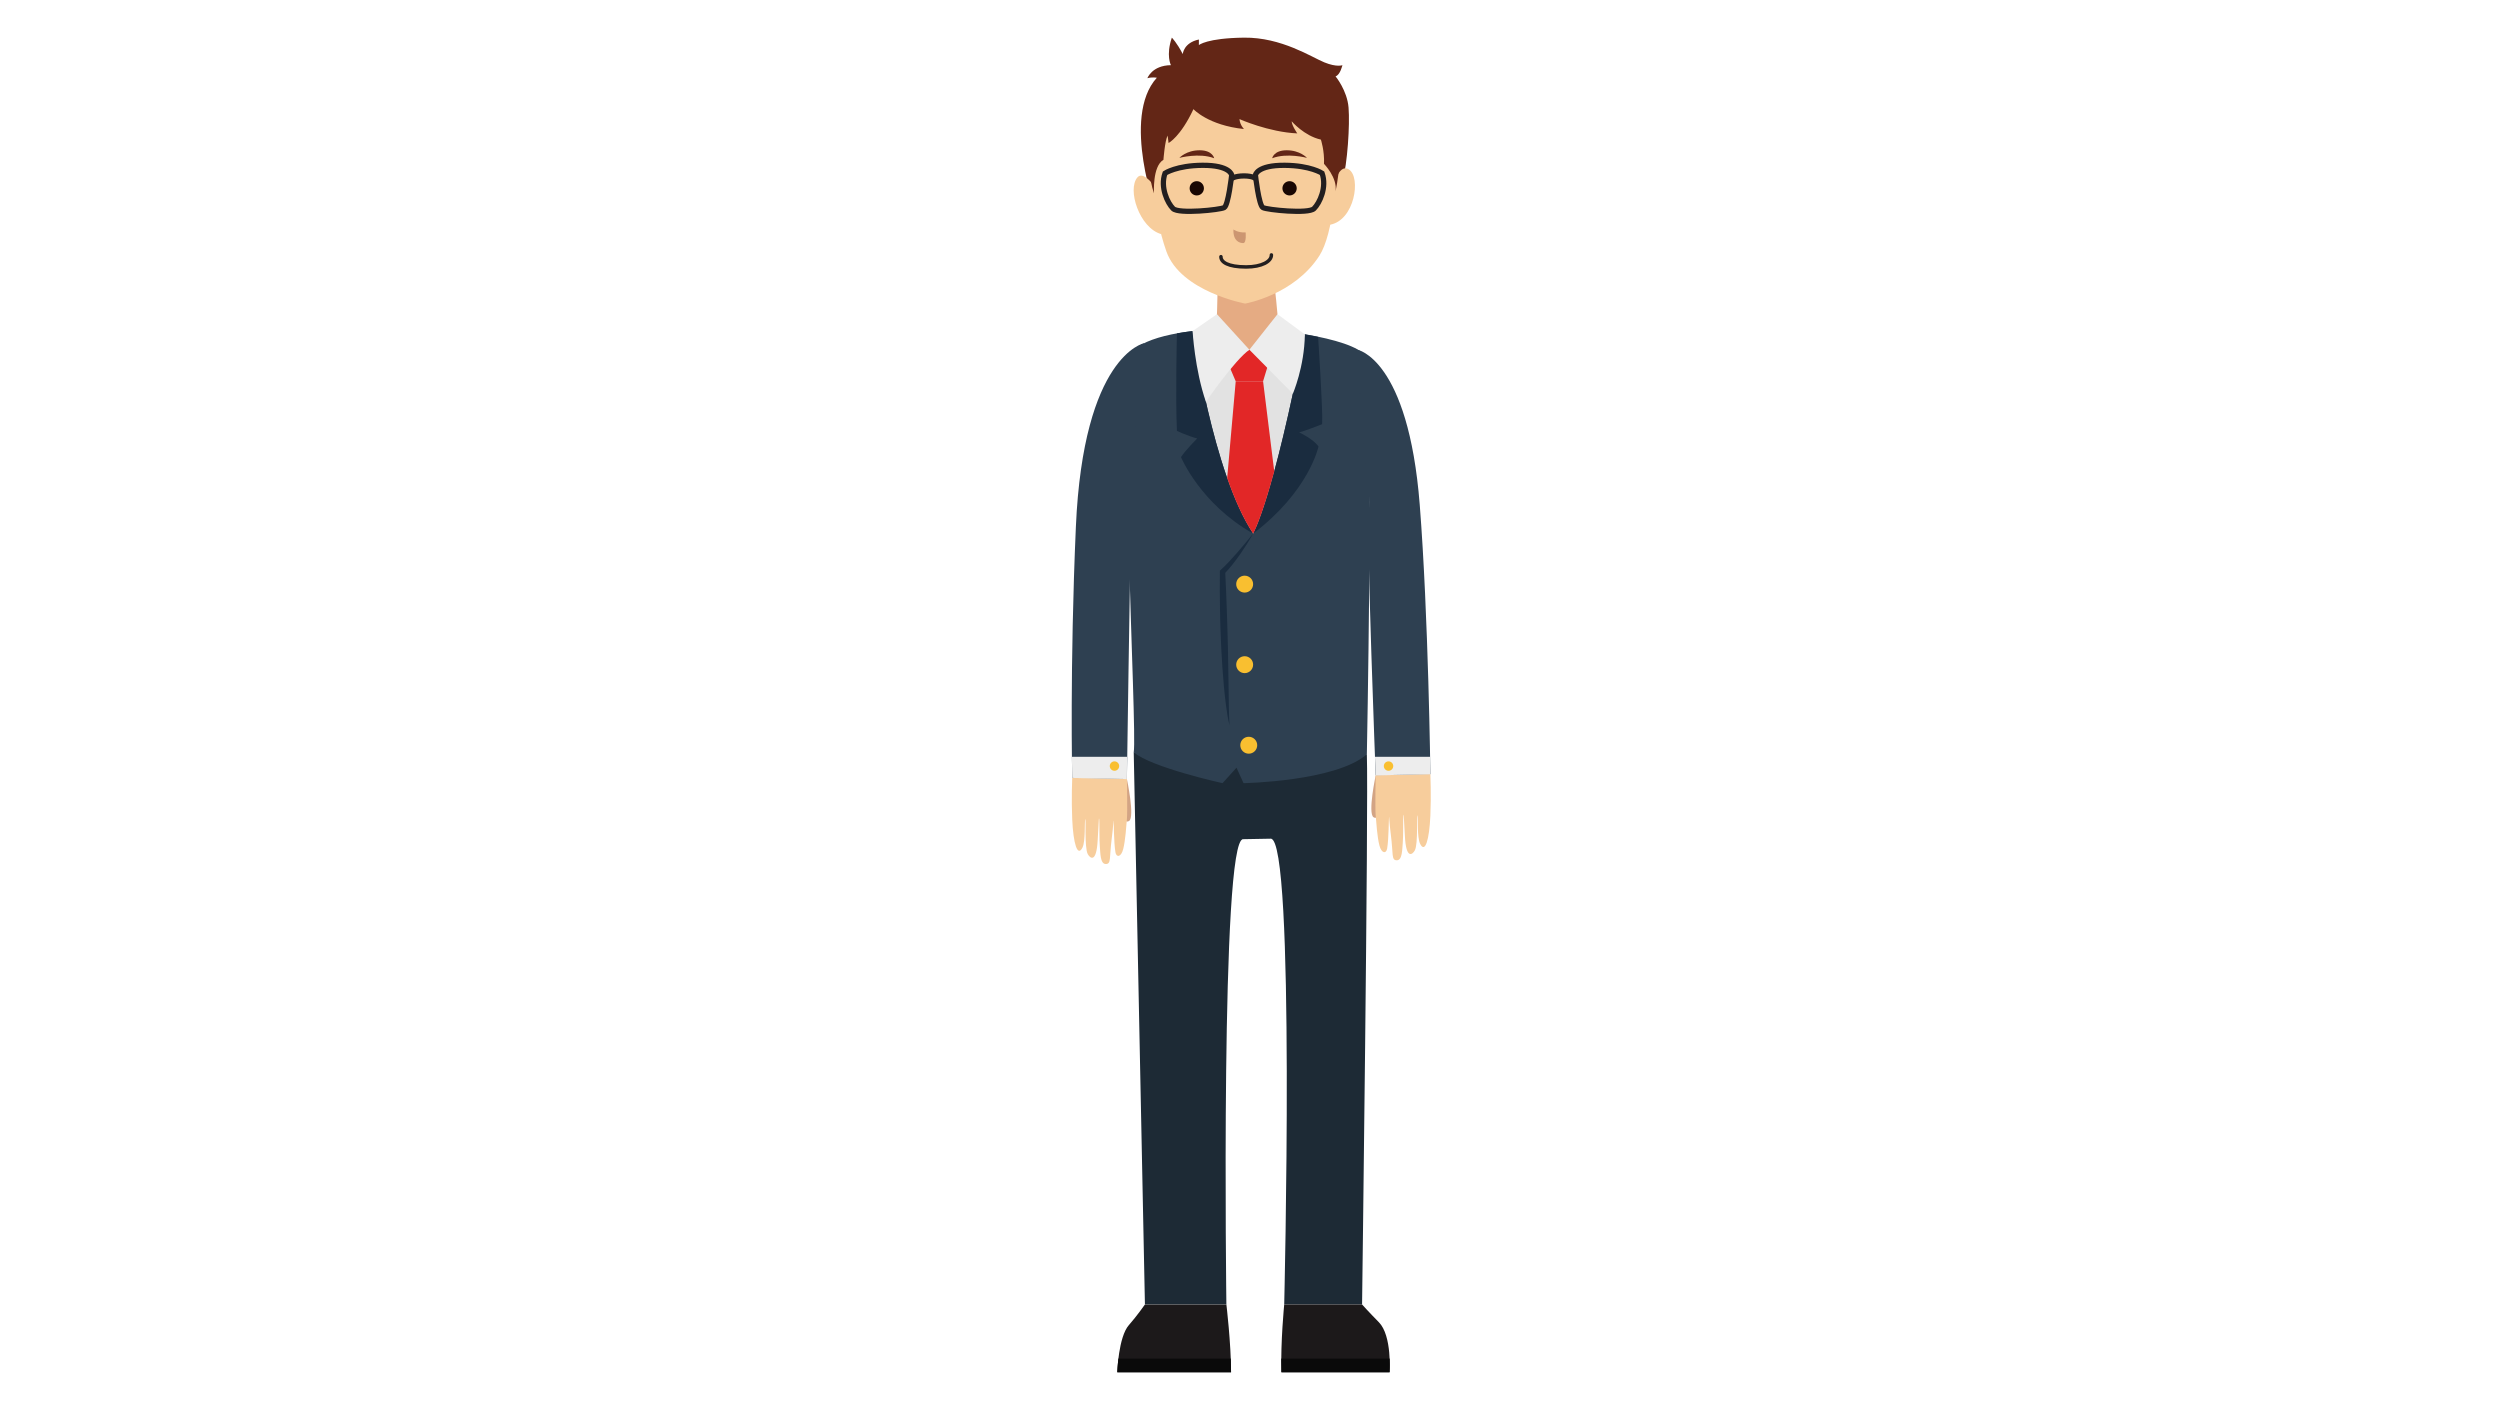 <?xml version="1.0" encoding="utf-8"?>
<!-- Generator: Adobe Illustrator 16.0.0, SVG Export Plug-In . SVG Version: 6.00 Build 0)  -->
<!DOCTYPE svg PUBLIC "-//W3C//DTD SVG 1.1//EN" "http://www.w3.org/Graphics/SVG/1.1/DTD/svg11.dtd">
<svg version="1.1" id="Capa_1" xmlns="http://www.w3.org/2000/svg" xmlns:xlink="http://www.w3.org/1999/xlink" x="0px" y="0px"
	 width="800px" height="450px" viewBox="0 0 800 450" enable-background="new 0 0 800 450" xml:space="preserve">
<g>
	<path fill="#D3A484" d="M360.613,249.306c0,0,2.599,12.16,0.692,13.407c-2.283,1.492-3.923-6.416-3.923-6.416L360.613,249.306z"/>
	<path fill="#D3A484" d="M440.224,248.111c0,0-2.599,12.162-0.693,13.407c2.283,1.492,3.924-6.416,3.924-6.416L440.224,248.111z"/>
	<path fill="#1D2A35" d="M435.865,417.439c0,0,2.083-160.554,1.53-176.055l-74.601-0.661l3.582,176.715h26.068
		c0,0-1.988-149.404,5.384-148.898l8.791-0.16c7.957-0.402,4.328,149.059,4.328,149.059H435.865z"/>
	<path fill="#2E4051" d="M437.435,115.245c-0.555-6.677-29.675-10.174-38.142-10.194c-16.405-0.04-30.485,1.837-36.499,6.864
		c-5.46,4.565,1.193,121.648,0,128.809c5.581,4.866,28.415,9.889,28.415,9.889l4.473-4.948l2.251,4.948
		c0,0,29.283-0.524,39.389-9.168c0.05-0.038,0.073-0.061,0.073-0.061S439.399,138.879,437.435,115.245"/>
	<path fill="#E2E2E2" d="M401,170.75c0,0,6.366-10.543,16.562-63.758c-7.286-1.271-14.636-1.933-18.269-1.941
		c-6.347-0.015-12.339,0.26-17.659,0.891C381.638,105.972,388.068,151.453,401,170.75"/>
	<path fill="#E5AB83" d="M389.66,91.272c0,0-0.268,14.077-0.626,17.956c0,0,2.171,2.758,10.767,2.685
		c6.381-0.054,9.754-2.685,9.754-2.685s-1.039-12.709-1.752-18.367C407.803,90.862,399.669,86.796,389.66,91.272"/>
	<path fill="#2E4051" d="M366.074,109.84c0,0-19.386,3.813-21.792,58.722c-1.972,45.031-1.175,80.374-1.175,80.374l17.506,0.37
		c0,0,0.944-65.094,1.365-87.461C361.978,161.844,364.276,118.049,366.074,109.84"/>
	<path fill="#2E4051" d="M434.377,111.915c0,0,16.264,2.836,19.938,49.585c2.786,35.411,3.408,86.242,3.408,86.242l-17.507,0.37
		c0,0-2.941-75.969-2.217-84.324C438.724,155.433,436.238,149.126,434.377,111.915"/>
	<path fill="#1C191A" d="M410.947,417.439c0,0-1.194,12.037-0.896,21.686h34.615c0,0,0.823-11.701-3.432-16.014
		c-3.234-3.283-5.37-5.672-5.37-5.672H410.947z"/>
	<path fill="#1C191A" d="M392.444,417.439c0,0,1.493,12.336,1.493,21.686H357.53c0,0,0.346-11.291,3.729-15.119
		c2.55-2.885,5.116-6.566,5.116-6.566H392.444z"/>
	<path fill="#F7CD9C" d="M343.107,248.936c0,0-0.289,6.764,0,13.229c0.347,7.804,1.691,12.235,3.282,9.052
		c1.024-2.049,0.598-8.256,0.896-9.052c0.297-0.795-0.322,9.056,0.795,11.142c0.646,1.203,2.785,3.275,3.183-4.576
		c0.398-7.859,0.398-7.063,0.498-6.466c0.1,0.597-0.017,6.756,0.182,8.646c0.2,1.891,0.068,5.576,1.908,5.578
		c1.791,0.004,1.104-1.961,1.89-8.057c0.624-4.835,0.497-6.068,0.597-5.719c0.1,0.348,0.067,6.815,0.597,9.997
		c0.286,1.717,1.791,1.691,2.486-0.994c0.697-2.687,0.995-7.362,1.192-9.649c0.2-2.287,0-12.76,0-12.76L343.107,248.936z"/>
	<path fill="#F7CD9C" d="M457.723,247.742c0,0,0.287,6.764,0,13.229c-0.348,7.803-1.691,12.234-3.282,9.052
		c-1.024-2.049-0.598-8.257-0.896-9.052c-0.298-0.796,0.322,9.056-0.797,11.142c-0.645,1.203-2.784,3.273-3.183-4.576
		c-0.397-7.858-0.397-7.063-0.497-6.466c-0.101,0.596,0.017,6.755-0.182,8.648c-0.199,1.889-0.067,5.574-1.907,5.576
		c-1.789,0.002-1.104-1.961-1.891-8.057c-0.623-4.835-0.496-6.068-0.596-5.72c-0.1,0.348-0.067,6.816-0.597,9.998
		c-0.286,1.717-1.791,1.689-2.486-0.994c-0.697-2.688-0.994-7.363-1.193-9.65c-0.199-2.288,0-12.76,0-12.76L457.723,247.742z"/>
	<path fill="#1A2C3F" d="M384.103,105.697c-0.002-0.006-0.004-0.011-0.006-0.017c-0.769,0.074-1.521,0.154-2.266,0.242
		C382.568,105.835,383.341,105.77,384.103,105.697"/>
	<path fill="#1A2C3F" d="M376.618,106.683c-0.002,0.099-0.507,20.079,0,31.216c0,0,3.493,1.617,6.476,2.412
		c0,0-3.779,3.78-5.171,5.969c0,0,6.167,14.921,23.078,24.469c-12.918-19.276-19.347-64.674-19.364-64.803
		C379.887,106.153,378.207,106.396,376.618,106.683"/>
	<polygon fill="#E22727" points="392.245,114.558 395.429,122.01 404.183,122.01 406.848,113.264 399.801,111.914 	"/>
	<path fill="#1A2C3F" d="M416.607,106.831c-0.047-0.008-0.094-0.02-0.141-0.027c0,0.001,0,0.002-0.002,0.003
		C416.514,106.814,416.561,106.822,416.607,106.831"/>
	<path fill="#1A2C3F" d="M415.721,138.348c1.193-0.173,7.361-2.612,7.361-2.612c0.3-4.176-1.291-27.912-1.291-27.929
		c-1.388-0.294-2.812-0.548-4.231-0.797C407.364,160.208,401,170.75,401,170.75c17.903-13.528,20.924-27.852,20.924-27.852
		C420.368,140.511,415.721,138.348,415.721,138.348"/>
	<path fill="#EDEDED" d="M389.43,100.543l-7.795,5.402c0,0,0.674,12.281,4.25,22.628c0,0,9.189-13.339,13.918-16.66L389.43,100.543z
		"/>
	<path fill="#EDEDED" d="M408.798,100.543l-8.995,11.371l13.911,14.072c0,0,3.693-8.511,3.845-18.976L408.798,100.543z"/>
	<path fill="#E22727" d="M395.429,122.009l-2.735,30.969c2.384,6.789,5.148,13.062,8.305,17.771c0,0,2.458-4.076,6.76-19.902
		l-3.575-28.838H395.429z"/>
	<path fill="#EDEDED" d="M440.217,248.111l17.506-0.37c0,0-0.025-2.036-0.087-5.571h-17.645
		C440.131,245.892,440.217,248.111,440.217,248.111"/>
	<path fill="#EDEDED" d="M343.107,248.936l17.506,0.37c0,0,0.015-2.67,0.039-7.135h-17.643
		C343.053,246.517,343.107,248.936,343.107,248.936"/>
	<path fill="#F9BF30" d="M445.838,245.141c0,0.832-0.673,1.505-1.504,1.505c-0.832,0-1.507-0.673-1.507-1.505
		c0-0.832,0.675-1.505,1.507-1.505C445.165,243.636,445.838,244.309,445.838,245.141"/>
	<path fill="#F9BF30" d="M358.14,245.141c0,0.832-0.673,1.505-1.505,1.505s-1.506-0.673-1.506-1.505
		c0-0.832,0.675-1.505,1.506-1.505S358.14,244.309,358.14,245.141"/>
	<path fill="#0A0A0A" d="M357.53,439.125h36.406c0-1.408-0.034-2.885-0.092-4.377H357.89
		C357.592,437.234,357.53,439.125,357.53,439.125"/>
	<path fill="#0A0A0A" d="M444.685,434.748h-34.677c-0.012,1.48,0,2.955,0.044,4.377h34.615
		C444.667,439.125,444.798,437.26,444.685,434.748"/>
	<path fill="#632616" d="M378.485,17.298c0,0,0.233-3.61,5.156-4.655v1.791c0,0,2.467-2.238,14.438-2.388
		c11.974-0.149,21.673,6.267,25.7,7.909c4.028,1.641,5.797,0.896,5.797,0.896s-0.698,3.133-2.203,3.581c0,0,3.717,4.476,4.165,9.997
		c0.447,5.52-0.343,17.904-1.962,23.724c-1.619,5.818-3.282,10.373-3.282,10.373h-56.107c0,0-11.516-30.964,0-43.647
		c0,0-1.44-0.298-3.019,0.149c0,0,1.43-4.076,7.522-4.177c0,0-1.641-3.134,0.299-8.807
		C374.988,12.043,376.545,13.569,378.485,17.298"/>
	<path fill="#F7CD9C" d="M427.286,57.82c0,0,1.553-5.369,4.351-3.598c3.979,2.519,1.851,16.334-6.078,17.696
		C425.559,71.918,426.317,63.208,427.286,57.82"/>
	<path fill="#F7CD9C" d="M368.787,58.798c0,0-3.065-4.02-4.791-2.057c-3.384,3.849,0.607,16.18,7.566,18.171
		C371.562,74.912,370.792,62.181,368.787,58.798"/>
	<path fill="#F7CD9C" d="M369.4,40.106c-1.305,12.068-0.752,27.311,3.838,40.331c4.542,12.881,25.199,16.709,25.199,16.709
		s15.683-2.685,23.798-15.367c4.31-6.735,6.417-25.044,4.316-41.673c-0.585-4.626-2.674-23.771-29.209-23.771
		C386.506,16.335,371.423,21.393,369.4,40.106"/>
	<path fill="#632616" d="M381.9,34.925c0,0,4.704,5.172,16.178,6.367c0,0-1.256-1.195-1.455-3.184c0,0,9.349,4.178,18.5,4.576
		c0,0-1.788-2.587-1.788-3.879c0,0,3.978,4.674,9.349,5.868c0,0,1.194,3.582,0.995,7.758c0,0,4.366,4.442,3.693,8.754
		c0,0,0.883-3.78,1.331-9.449c0.446-5.67-0.02-15.22-3.145-21.636c-3.123-6.416-8.792-11.863-17.446-13.764
		c-8.654-1.902-17.906-1.11-24.472,1.38c-5.121,1.942-10.146,6.565-13.13,11.937c-2.984,5.372-4.392,23.254-1.226,32.217
		c0,0-0.564-8.643,3.017-10.731c0,0,0.447-6.118,1.343-7.76l0.298,2.388C373.942,45.768,377.773,43.777,381.9,34.925"/>
	<path fill="none" stroke="#231F20" stroke-width="1.681" stroke-miterlimit="10" d="M372.811,55.429c0,0,3.711-2.474,11.957-2.531
		c8.891-0.062,9.375,3.117,9.375,3.117s-1.086,9.712-2.401,10.419c-1.316,0.707-14.572,2.101-16.35,0.323
		C373.613,64.979,371.201,59.944,372.811,55.429z"/>
	<path fill="none" stroke="#231F20" stroke-width="1.681" stroke-miterlimit="10" d="M423.065,55.429c0,0-3.711-2.474-11.956-2.531
		c-8.892-0.062-9.376,3.117-9.376,3.117s1.086,9.712,2.401,10.419c1.317,0.707,14.572,2.101,16.35,0.323
		C422.264,64.979,424.676,59.944,423.065,55.429z"/>
	<path fill="none" stroke="#231F20" stroke-width="1.681" stroke-miterlimit="10" d="M401.876,57.189c0,0-0.899-0.896-3.791-0.896
		c-2.891,0-4.085,0.896-4.085,0.896"/>
	<path fill="none" stroke="#231F20" stroke-width="1.121" stroke-linecap="round" stroke-miterlimit="10" d="M390.701,82.14
		c-0.034,1.725,2.214,3.283,8.07,3.283c4.985,0,8.106-1.758,8.076-3.847"/>
	<path fill="#CC9671" d="M394.696,73.424c0,0,1.401,1.089,3.908,0.953c0,0,0.32,3.415-0.77,3.415
		C396.742,77.792,394.559,77.243,394.696,73.424"/>
	<path fill="#190703" d="M385.255,60.26c0,1.263-1.024,2.288-2.287,2.288c-1.264,0-2.289-1.024-2.289-2.288s1.024-2.288,2.289-2.288
		C384.23,57.973,385.255,58.997,385.255,60.26"/>
	<path fill="#190703" d="M414.953,60.26c0,1.263-1.024,2.288-2.288,2.288c-1.265,0-2.289-1.024-2.289-2.288s1.024-2.288,2.289-2.288
		C413.929,57.973,414.953,58.997,414.953,60.26"/>
	<path fill="#632616" d="M377.397,50.522c0,0,6.385-1.724,11.14,0.117c0,0-0.477-2.513-4.542-2.553
		C379.61,48.042,377.397,50.522,377.397,50.522"/>
	<path fill="#632616" d="M418.234,50.522c0,0-6.386-1.724-11.14,0.117c0,0,0.478-2.513,4.541-2.553
		C416.021,48.042,418.234,50.522,418.234,50.522"/>
	<path fill="#1A2C3F" d="M401,170.75c-1.273,2.3-2.698,4.511-4.198,6.676c-1.527,2.148-3.122,4.257-5.001,6.188l0.263-0.633
		c0.114,2.045,0.206,4.094,0.287,6.14c0.094,2.048,0.177,4.094,0.234,6.142c0.161,4.094,0.241,8.19,0.357,12.284l0.206,12.285
		l0.085,6.144c0.04,2.05,0.07,4.092,0.218,6.146c-0.496-1.996-0.833-4.042-1.091-6.08c-0.289-2.04-0.483-4.085-0.689-6.13
		c-0.387-4.092-0.642-8.19-0.86-12.289l-0.249-6.149c-0.089-2.05-0.107-4.102-0.158-6.152c-0.051-2.05-0.071-4.101-0.073-6.153
		c-0.013-2.052-0.012-4.102,0.025-6.156l0.007-0.396l0.257-0.235c1.874-1.723,3.638-3.642,5.343-5.61
		C397.678,174.807,399.335,172.782,401,170.75"/>
	<path fill="#F9BF30" d="M401,186.92c0,1.496-1.213,2.709-2.709,2.709c-1.495,0-2.708-1.213-2.708-2.709s1.212-2.708,2.708-2.708
		C399.787,184.211,401,185.424,401,186.92"/>
	<path fill="#F9BF30" d="M401,212.696c0,1.496-1.213,2.709-2.709,2.709c-1.495,0-2.708-1.213-2.708-2.709s1.212-2.708,2.708-2.708
		C399.787,209.988,401,211.2,401,212.696"/>
	<path fill="#F9BF30" d="M402.307,238.473c0,1.496-1.213,2.708-2.709,2.708c-1.495,0-2.708-1.212-2.708-2.708
		s1.213-2.708,2.708-2.708C401.094,235.764,402.307,236.977,402.307,238.473"/>
</g>
</svg>
